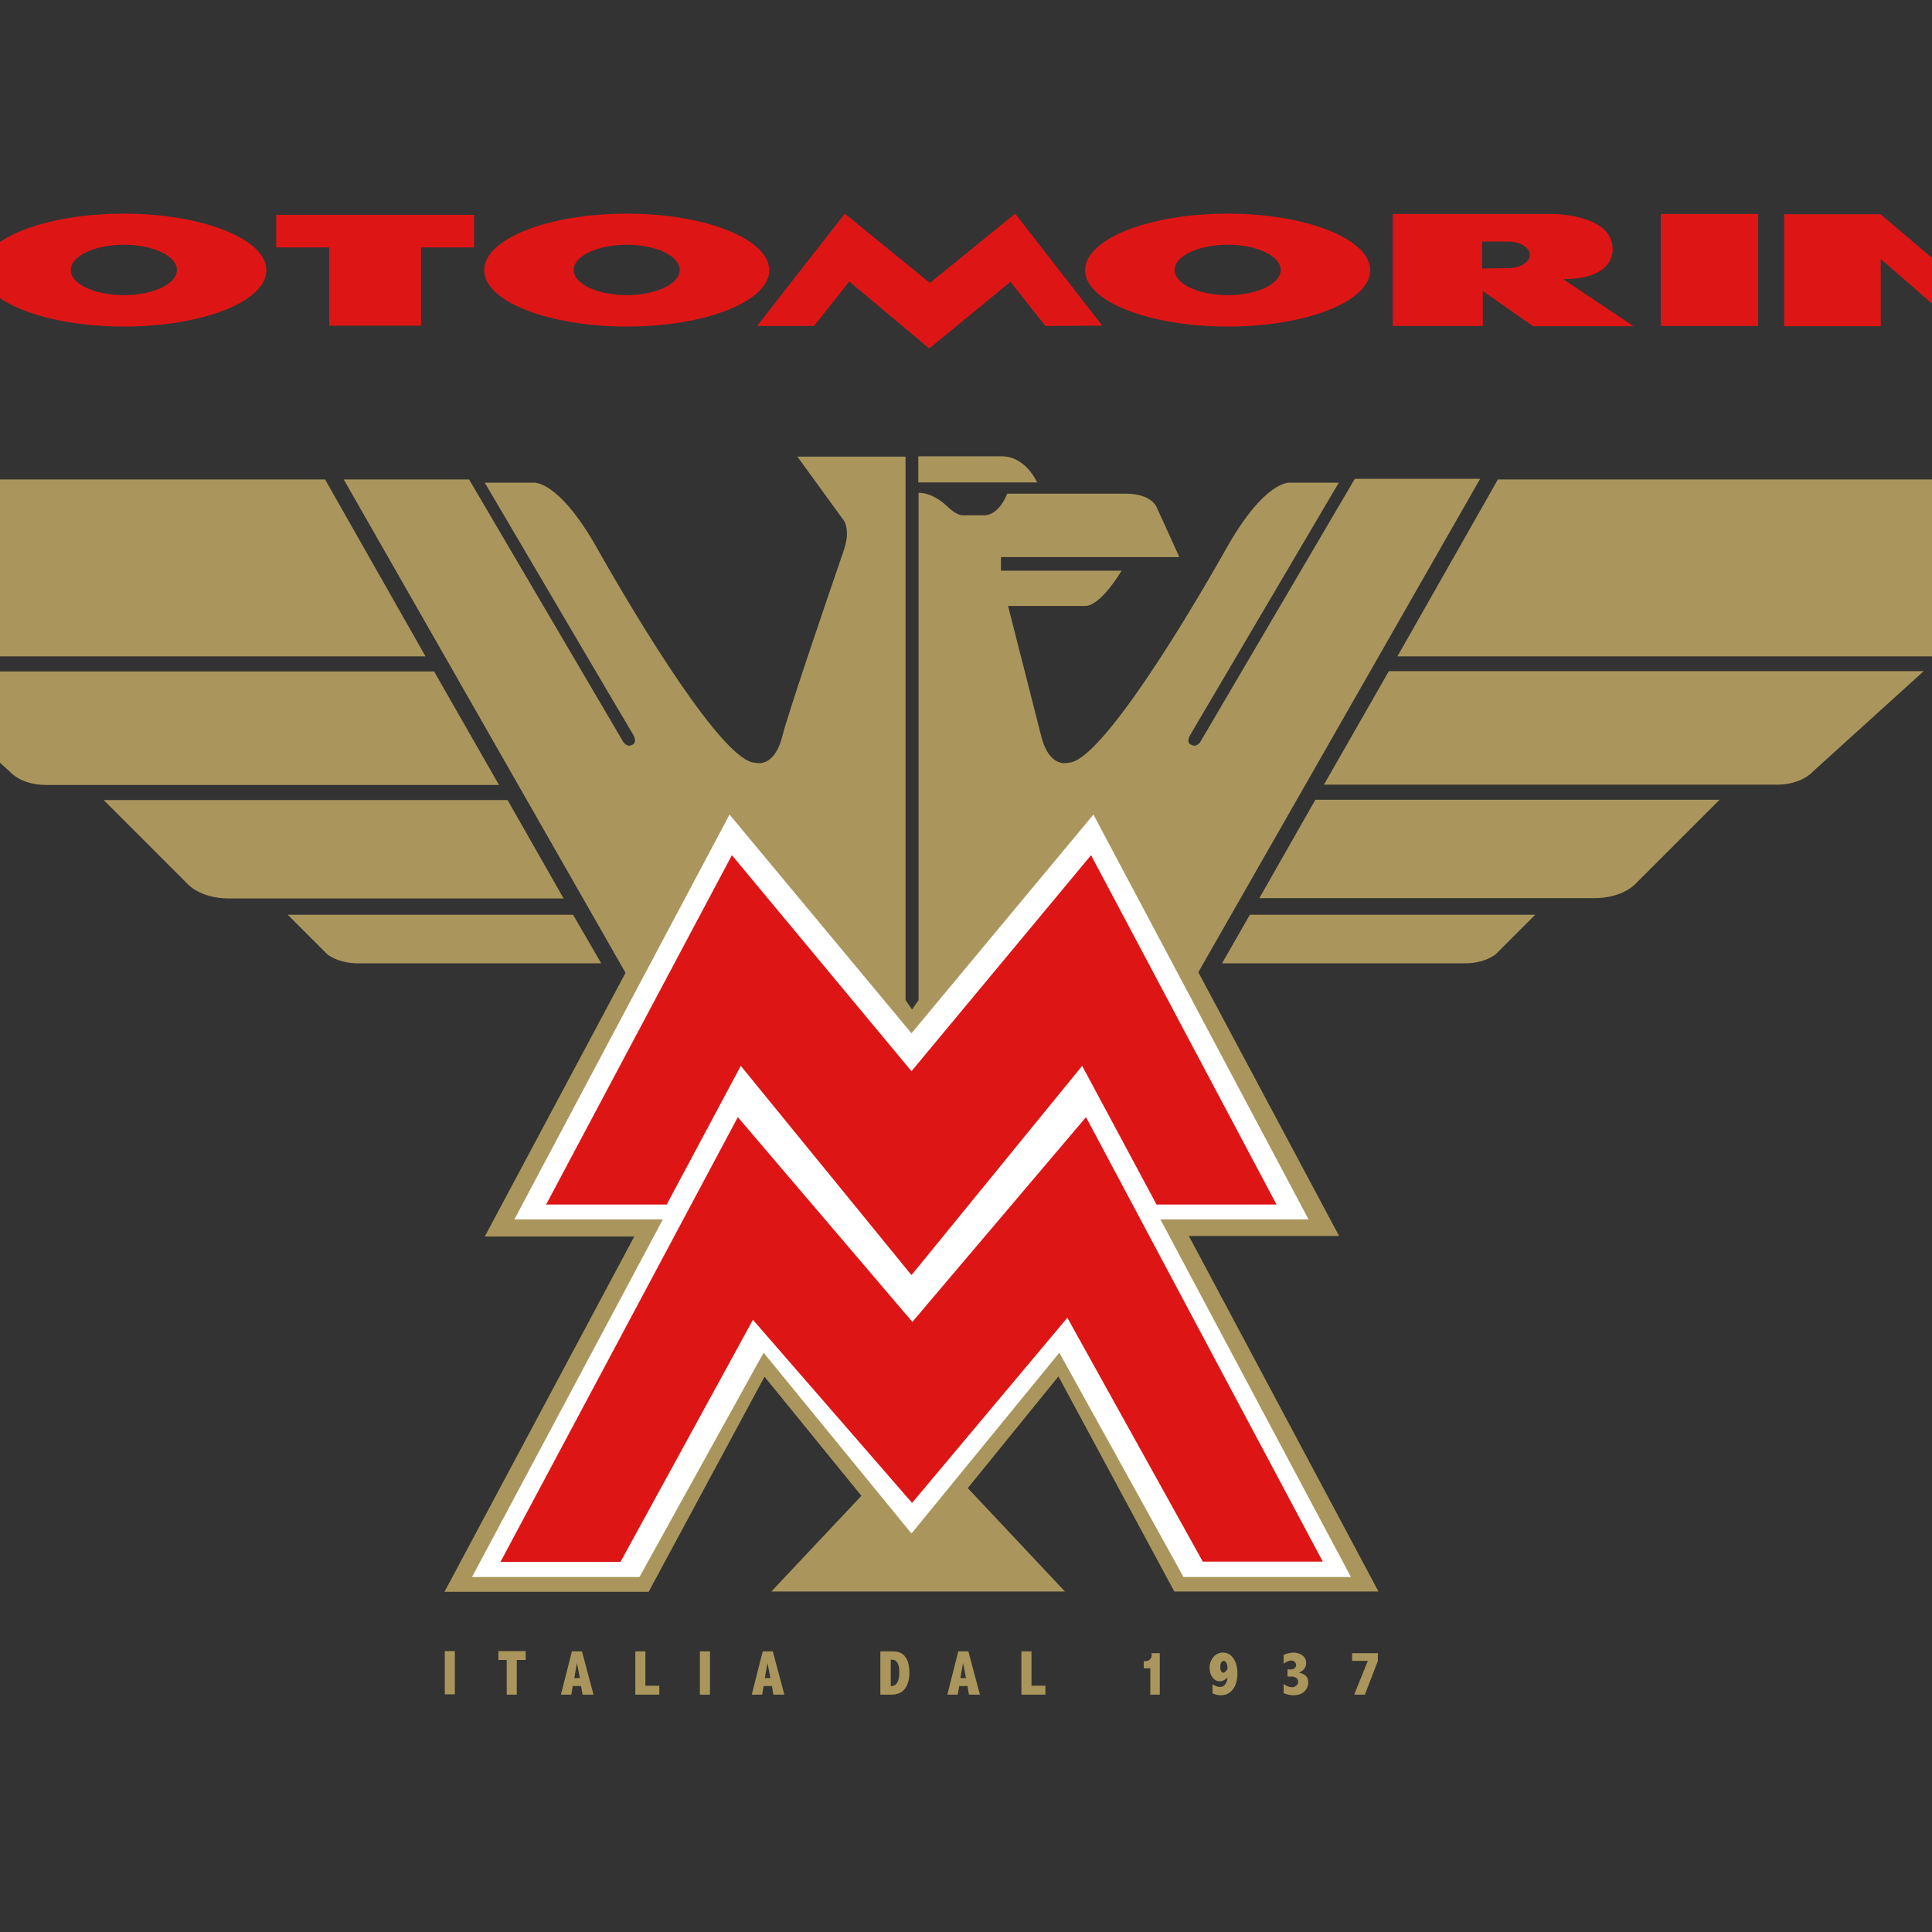 <?xml version="1.0" encoding="utf-8"?>
<!-- Generator: Adobe Illustrator 19.2.1, SVG Export Plug-In . SVG Version: 6.00 Build 0)  -->
<svg version="1.1" id="layer" xmlns="http://www.w3.org/2000/svg" xmlns:xlink="http://www.w3.org/1999/xlink" x="0px" y="0px"
	 viewBox="0 0 652 652" style="enable-background:new 0 0 652 652;" xml:space="preserve">
<rect x="0" y="0" width="652" height="652" fill="#333333" stroke="none"/>
<style type="text/css">
	.st0{fill:#AA965C;}
	.st1{fill:#FFFFFF;}
	.st2{fill:#DD1615;}
</style>
<path class="st0" d="M150.1,557.2h3.4v14.6h-3.4V557.2z M168.1,560.2h2.9v11.7h3.4v-11.7h3v-3h-9.2V560.2z M189.3,571.9h3.5l0.5-2.9
	h2.8l0.5,2.9h3.7l-3.9-14.6h-3.4L189.3,571.9z M195.7,566.3h-1.9l0.9-5.1L195.7,566.3z M214.4,571.9h8.1v-3h-4.7v-11.6h-3.4V571.9z
	 M236.2,571.9h3.4v-14.6h-3.4V571.9z M253.7,571.9h3.5l0.5-2.9h2.8l0.5,2.9h3.7l-3.9-14.6h-3.4L253.7,571.9z M260,566.3h-1.9
	l0.9-5.1L260,566.3z M297.1,571.9h3.8c2,0,3.5-0.7,4.5-2c1-1.4,1.5-3.2,1.5-5.4c0-1.3-0.2-2.6-0.5-3.7c-0.4-1.1-1-2-1.8-2.6
	c-0.8-0.6-1.9-0.9-3.2-0.9h-4.3V571.9z M301,560.1c0.9,0,1.5,0.4,1.9,1.1c0.4,0.8,0.6,1.8,0.6,3c0,3.2-0.9,4.8-2.7,4.8h-0.2v-8.9
	H301z M319.7,571.9h3.5l0.5-2.9h2.8l0.5,2.9h3.7l-3.9-14.6h-3.4L319.7,571.9z M326,566.3h-1.9l0.9-5.1L326,566.3z M344.7,571.9h8.1
	v-3h-4.7v-11.6h-3.4V571.9z M388.7,558.3c0,0.7-0.2,1.3-0.6,1.7c-0.4,0.4-0.9,0.6-1.6,0.6h-0.5v2.4h2.2v8.9h3.2v-14h-2.8V558.3z
	 M414.3,566c-0.1,1.1-0.4,1.9-0.9,2.5c-0.4,0.6-1,0.8-1.8,0.8c-0.7,0-1.5-0.3-2.4-0.9v3.1c1,0.4,1.9,0.6,2.8,0.6
	c1.2,0,2.2-0.3,3.1-1c0.9-0.7,1.5-1.6,1.9-2.7c0.4-1.1,0.6-2.3,0.6-3.5c0-2.3-0.5-4.1-1.4-5.3c-0.9-1.3-2.1-1.9-3.5-1.9
	c-1.3,0-2.3,0.5-3.2,1.5c-0.8,1-1.3,2.2-1.3,3.6c0,1.3,0.3,2.4,1,3.3c0.7,0.9,1.5,1.3,2.5,1.3c0.4,0,0.8-0.1,1.2-0.3
	C413.5,566.8,413.9,566.5,414.3,566 M414.3,563c-0.2,0.5-0.5,0.9-0.7,1.1c-0.2,0.2-0.5,0.4-0.7,0.4c-0.3,0-0.6-0.2-0.8-0.5
	c-0.2-0.4-0.3-0.8-0.3-1.4c0-0.6,0.1-1.1,0.3-1.5c0.2-0.4,0.5-0.6,0.9-0.6c0.3,0,0.6,0.2,0.9,0.7C414.1,561.6,414.2,562.2,414.3,563
	 M433.1,561.5c1-0.7,1.8-1.1,2.6-1.1c0.5,0,0.9,0.1,1.2,0.4c0.3,0.3,0.5,0.6,0.5,1.1c0,0.5-0.2,0.8-0.5,1.1
	c-0.4,0.3-0.8,0.4-1.4,0.4h-1v2.4h1.5c0.6,0,1.1,0.2,1.5,0.5c0.4,0.3,0.6,0.7,0.6,1.2c0,0.5-0.2,1-0.6,1.3c-0.4,0.4-0.9,0.6-1.5,0.6
	c-0.9,0-1.9-0.4-2.8-1.1v3.1c1.2,0.5,2.3,0.7,3.3,0.7c1.5,0,2.7-0.4,3.6-1.2c0.9-0.8,1.4-1.9,1.4-3.1c0-0.9-0.2-1.7-0.8-2.2
	c-0.5-0.6-1.3-0.9-2.3-1.1c0.8-0.4,1.4-0.8,1.8-1.4c0.4-0.5,0.6-1.2,0.6-1.9c0-0.7-0.2-1.4-0.6-1.9c-0.4-0.5-0.9-0.9-1.6-1.2
	c-0.7-0.2-1.3-0.4-2-0.4c-1.2,0-2.3,0.3-3.4,0.8V561.5z M456.3,560.5h5.3l-4.6,11.4h3.6l4.4-11.4v-2.6h-8.7V560.5z M505.5,161.8H733
	l-48.8,52c0,0-6.3,7.7-23.7,7.7H471.6L505.5,161.8z M425,303.1h113c9.8,0,14-4.9,14-4.9l28.3-28.3H443.9L425,303.1z M412.4,325.1
	h81.9c7,0,10.5-3.1,10.5-3.1l13.3-13.3h-96.3L412.4,325.1z M446.8,264.8h152.9c8.5,0,12.2-4.5,12.2-4.5l37.3-33.8H468.7L446.8,264.8
	z M-117.8,161.8l48.8,52c0,0,6.3,7.7,23.7,7.7h188.9l-33.9-59.7H-117.8z M171.3,270H35l28.3,28.3c0,0,4.2,4.9,13.9,4.9h113
	L171.3,270z M193.4,308.7H97.1l13.3,13.3c0,0,3.5,3.1,10.5,3.1h82L193.4,308.7z M146.5,226.6H-34l37.3,33.8c0,0,3.7,4.5,12.2,4.5
	h152.9L146.5,226.6z M309.9,162.8H350c0,0-3.8-8.8-11.9-8.8h-28.2V162.8z M214.1,417.2l-64.1,120h68.9l39.1-72.6l32.7,40.2
	l-30.4,32.3h43.2h12.7h43.2l-32.8-34.9l30.6-37.7l39.1,72.6h68.9l-64-120h50.7l-47.5-89l95.1-166.5h-42.3L405,250.5
	c0,0-1.3,1.8-2.8,0.9c0,0-2.3-0.4-0.4-3.6c1.8-3.1,50-84.9,50-84.9h-16.5c0,0-8.3-1.1-21.4,22.1c-13.4,23.8-42.7,72.4-53.4,72.4
	c0,0-6.3,2.1-9.1-8.9c-2.8-11-11.2-44-11.2-44h26.2c0,0,4.5,0.5,12.1-11.9h-40.7V188h60.2l-7.6-16.7c0,0-1.6-4.7-10.5-4.7h-40
	c0,0-2.6,7.3-7.8,7.3h-7.3c0,0-1.9,0.1-4.9-2.8c0,0-4.6-4.8-9.9-4.8v171.2l-2.2,3.2l-2.2-3.2V184.6v-18.3v-12.2h-36.5l15.7,21.6
	c0,0,2.3,3.1,0,9.9v0c-6.6,19.2-18.8,55-20.8,62.9c-2.8,11-9.1,8.9-9.1,8.9c-10.7,0-40-48.6-53.4-72.4
	c-13.1-23.2-21.4-22.1-21.4-22.1h-16.5c0,0,48.1,81.8,50,84.9c1.8,3.1-0.4,3.6-0.4,3.6c-1.5,0.9-2.8-0.9-2.8-0.9l-52.1-88.7h-42.3
	l95.1,166.5l-47.5,89H214.1z"/>
<polyline class="st1" points="307.5,517.4 257.7,456.5 215.8,532.2 159.3,532.2 223.7,411.5 173.6,411.5 246.2,274.9 307.6,348.7 
	369,274.9 441.6,411.5 391.6,411.5 455.9,532.2 399.4,532.2 357.5,456.5 307.7,517.4 "/>
<path class="st2" d="M365.2,359.7l-57.5,70.5h-0.2L250,359.7l-25,46.8h-40.7L247,288.6l60.6,72.9l60.6-72.9l62.6,117.9h-40.5
	L365.2,359.7z M168.9,527.1h40.5l44.7-81.7l53.7,61.8l52.4-62.5l45.7,82.3h40.5l-79.9-150l-58.6,69.1L249,377L168.9,527.1z
	 M-30.7,72.1l29.4,37.8l-19.2,0.1l-11.9-14.9l-27.4,22.5L-86.7,95l-12,15h-19.2l29.7-37.9l28.7,23.4L-30.7,72.1z M313.8,95.5
	l-28.7-23.4L255.5,110h19.2l11.9-15l27,22.6L341,95.1l11.8,14.9l19.2-0.1l-29.4-37.8L313.8,95.5z M414.3,72.1
	c26.6,0,48.1,8.6,48.1,19.1c0,10.5-21.5,19-48.1,19c-26.6,0-48.1-8.5-48.1-19C366.2,80.6,387.8,72.1,414.3,72.1 M414.3,99.6
	c9.9,0,17.9-3.8,17.9-8.5c0-4.7-8-8.5-17.9-8.5c-9.9,0-17.9,3.8-17.9,8.5C396.4,95.8,404.4,99.6,414.3,99.6 M41.8,72.1
	c26.5,0,48.1,8.6,48.1,19.1c0,10.5-21.5,19-48.1,19c-26.6,0-48.1-8.5-48.1-19C-6.4,80.6,15.2,72.1,41.8,72.1 M41.8,99.6
	c9.9,0,17.9-3.8,17.9-8.5c0-4.7-8-8.5-17.9-8.5c-9.9,0-17.9,3.8-17.9,8.5C23.8,95.8,31.8,99.6,41.8,99.6 M211.5,72.1
	c26.6,0,48.1,8.6,48.1,19.1c0,10.5-21.5,19-48.1,19c-26.5,0-48.1-8.5-48.1-19C163.4,80.6,185,72.1,211.5,72.1 M211.5,99.6
	c9.9,0,17.9-3.8,17.9-8.5c0-4.7-8-8.5-17.9-8.5c-9.9,0-17.9,3.8-17.9,8.5C193.6,95.8,201.6,99.6,211.5,99.6 M93.2,83.5h17.9v26.4h31
	V83.5h17.9v-11H93.2V83.5z M544.2,84c0,0,1.2,10.2-16.7,10.2l23.8,15.9h-33.9l-17-11.9V110h-30.4V72.2h54
	C523.9,72.2,544.2,72.2,544.2,84 M508.8,90.5c4.2,0,7.5-2,7.5-4.5c0-2.5-3.4-4.5-7.5-4.5v0h-8.6v9.1L508.8,90.5L508.8,90.5
	 M560.5,110h32.8V72.2h-32.8V110z M700.3,110H733V72.2h-32.8V110z M660.6,94.3l-26-22h-32.5v37.8h32.6V87.4l26.1,22.7h30.6V72.2
	h-30.8V94.3z M760.9,82.5c0,5.8-4.5,10.3-10.5,10.3c-5.9,0-10.5-4.5-10.5-10.3c0-5.7,4.7-10.2,10.5-10.2
	C756.3,72.2,760.9,76.8,760.9,82.5 M742.5,82.5c0,4.5,3.4,8.2,8,8.2c4.5,0,7.8-3.6,7.8-8.1c0-4.5-3.3-8.2-7.8-8.2
	C745.9,74.3,742.5,78,742.5,82.5 M748.8,87.8h-2.4V77.6c0.9-0.2,2.2-0.3,3.9-0.3c1.9,0,2.8,0.3,3.6,0.7c0.6,0.4,1,1.2,1,2.2
	c0,1.1-0.9,2-2.1,2.4v0.1c1,0.4,1.6,1.1,1.9,2.5c0.3,1.6,0.5,2.2,0.8,2.6h-2.6c-0.3-0.4-0.5-1.3-0.8-2.5c-0.2-1.1-0.8-1.6-2.1-1.6
	h-1.1V87.8z M748.9,82h1.1c1.3,0,2.4-0.4,2.4-1.5c0-0.9-0.7-1.6-2.2-1.6c-0.6,0-1.1,0.1-1.3,0.1V82z"/>
</svg>
